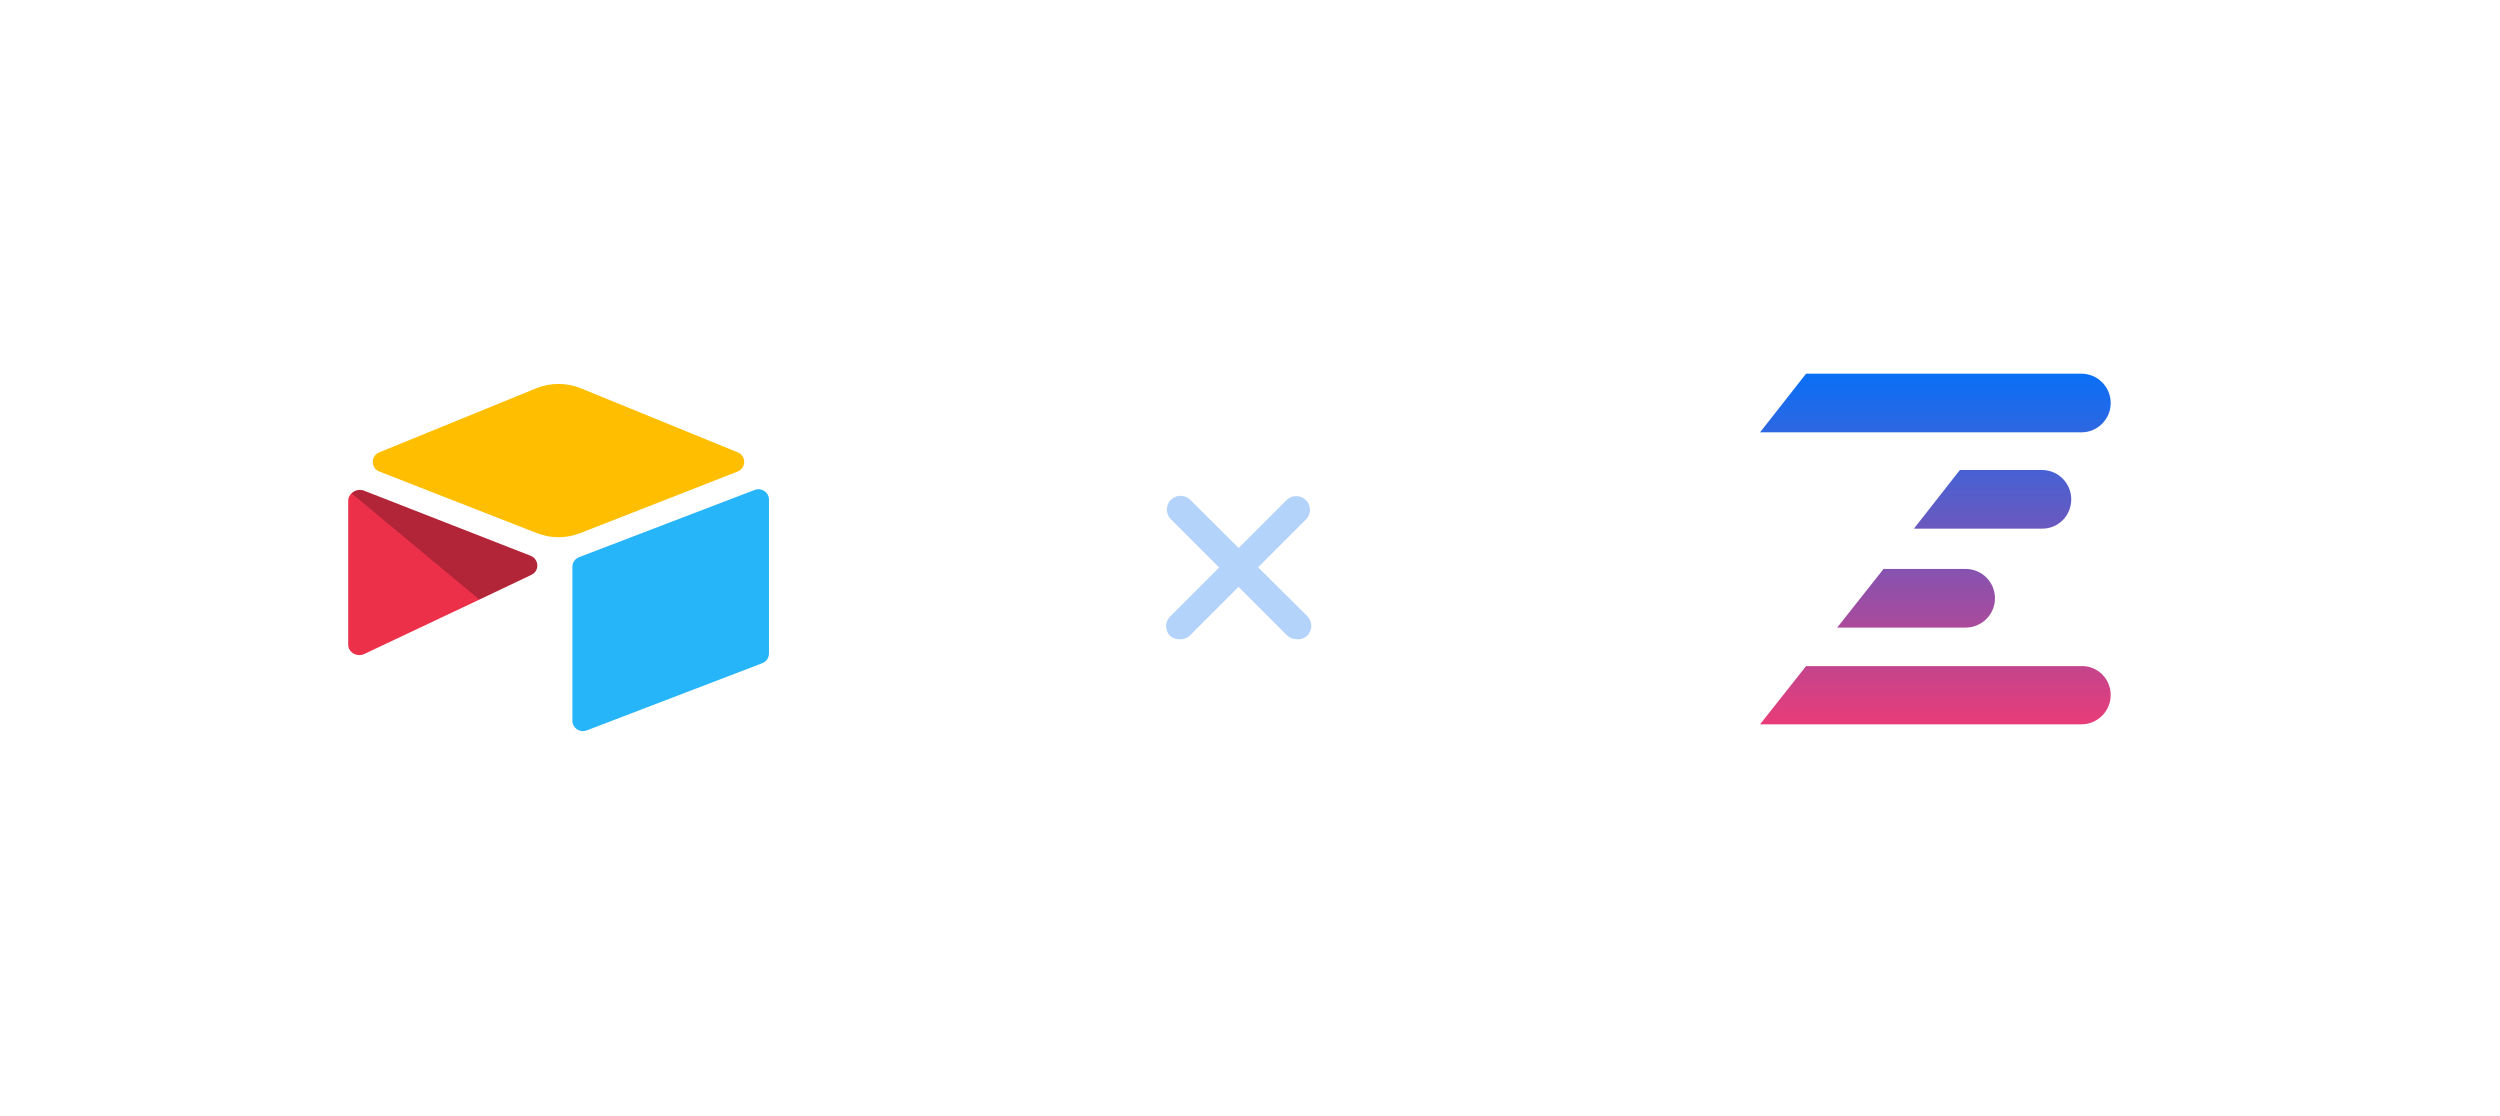 <svg width="280" height="125" viewBox="0 0 280 125" fill="none" xmlns="http://www.w3.org/2000/svg">
<g filter="url(#filter0_dd_1706_16439)">
<rect x="179.32" y="24" width="76.076" height="76.076" rx="15" fill="white"/>
<path d="M236.398 77.84C236.398 79.654 234.926 81.125 233.109 81.125H197.125L202.28 74.604H233.109C234.926 74.555 236.398 76.026 236.398 77.84ZM210.92 63.768L205.765 70.289H220.149C221.965 70.289 223.438 68.818 223.438 67.004C223.438 65.19 221.965 63.719 220.149 63.719H210.92V63.768ZM236.398 45.136C236.398 43.322 234.926 41.852 233.109 41.852H202.28L197.125 48.422H233.109C234.926 48.422 236.398 46.951 236.398 45.136ZM231.98 55.923C231.98 54.109 230.507 52.638 228.691 52.638H219.511L214.356 59.208H228.74C230.556 59.208 231.98 57.737 231.98 55.923Z" fill="url(#paint0_linear_1706_16439)"/>
</g>
<g filter="url(#filter1_dd_1706_16439)">
<rect x="24.609" y="24" width="76.076" height="76.076" rx="15" fill="white"/>
<path d="M60.048 43.491L42.477 50.662C41.5 51.06 41.51 52.429 42.493 52.814L60.138 59.715C61.688 60.321 63.414 60.321 64.965 59.715L82.609 52.814C83.592 52.429 83.602 51.06 82.625 50.662L65.055 43.491C63.452 42.836 61.651 42.836 60.048 43.491Z" fill="#FFBF00"/>
<path d="M64.109 63.483V80.723C64.109 81.543 64.948 82.104 65.721 81.802L85.382 74.275C85.831 74.099 86.125 73.672 86.125 73.196V55.956C86.125 55.136 85.287 54.574 84.514 54.876L64.853 62.403C64.404 62.579 64.109 63.007 64.109 63.483Z" fill="#26B5F8"/>
<path d="M59.522 64.374L53.687 67.152L53.095 67.435L40.777 73.256C39.997 73.627 39 73.066 39 72.211V56.029C39 55.72 39.161 55.453 39.377 55.252C39.467 55.162 39.569 55.089 39.675 55.031C39.969 54.857 40.389 54.81 40.746 54.95L59.424 62.249C60.373 62.62 60.448 63.932 59.522 64.374Z" fill="#ED3049"/>
<path d="M59.52 64.374L53.685 67.152L39.375 55.252C39.465 55.162 39.567 55.089 39.673 55.031C39.967 54.857 40.387 54.81 40.744 54.95L59.422 62.249C60.372 62.62 60.446 63.932 59.52 64.374Z" fill="black" fill-opacity="0.25"/>
</g>
<path d="M132.143 71.596C131.744 71.619 131.352 71.486 131.049 71.226C130.452 70.625 130.452 69.655 131.049 69.054L144.125 55.978C144.746 55.397 145.721 55.43 146.302 56.051C146.828 56.612 146.858 57.476 146.374 58.073L133.221 71.226C132.922 71.483 132.536 71.615 132.143 71.596Z" fill="#B4D3FB"/>
<path d="M145.212 71.596C144.808 71.594 144.421 71.434 144.134 71.149L131.058 58.073C130.505 57.427 130.58 56.455 131.226 55.901C131.802 55.408 132.653 55.408 133.229 55.901L146.382 68.977C147.003 69.559 147.035 70.533 146.454 71.154C146.431 71.179 146.407 71.203 146.382 71.226C146.06 71.506 145.636 71.64 145.212 71.596Z" fill="#B4D3FB"/>
<defs>
<filter id="filter0_dd_1706_16439" x="155.32" y="0" width="124.078" height="124.076" filterUnits="userSpaceOnUse" color-interpolation-filters="sRGB">
<feFlood flood-opacity="0" result="BackgroundImageFix"/>
<feColorMatrix in="SourceAlpha" type="matrix" values="0 0 0 0 0 0 0 0 0 0 0 0 0 0 0 0 0 0 127 0" result="hardAlpha"/>
<feOffset dx="4" dy="-4"/>
<feGaussianBlur stdDeviation="10"/>
<feComposite in2="hardAlpha" operator="out"/>
<feColorMatrix type="matrix" values="0 0 0 0 0.91 0 0 0 0 0.235 0 0 0 0 0.471 0 0 0 0.15 0"/>
<feBlend mode="normal" in2="BackgroundImageFix" result="effect1_dropShadow_1706_16439"/>
<feColorMatrix in="SourceAlpha" type="matrix" values="0 0 0 0 0 0 0 0 0 0 0 0 0 0 0 0 0 0 127 0" result="hardAlpha"/>
<feOffset dx="-4" dy="4"/>
<feGaussianBlur stdDeviation="10"/>
<feComposite in2="hardAlpha" operator="out"/>
<feColorMatrix type="matrix" values="0 0 0 0 0.125 0 0 0 0 0.318 0 0 0 0 0.647 0 0 0 0.25 0"/>
<feBlend mode="normal" in2="effect1_dropShadow_1706_16439" result="effect2_dropShadow_1706_16439"/>
<feBlend mode="normal" in="SourceGraphic" in2="effect2_dropShadow_1706_16439" result="shape"/>
</filter>
<filter id="filter1_dd_1706_16439" x="0.609" y="0" width="124.078" height="124.076" filterUnits="userSpaceOnUse" color-interpolation-filters="sRGB">
<feFlood flood-opacity="0" result="BackgroundImageFix"/>
<feColorMatrix in="SourceAlpha" type="matrix" values="0 0 0 0 0 0 0 0 0 0 0 0 0 0 0 0 0 0 127 0" result="hardAlpha"/>
<feOffset dx="4" dy="-4"/>
<feGaussianBlur stdDeviation="10"/>
<feComposite in2="hardAlpha" operator="out"/>
<feColorMatrix type="matrix" values="0 0 0 0 0.91 0 0 0 0 0.235 0 0 0 0 0.471 0 0 0 0.15 0"/>
<feBlend mode="normal" in2="BackgroundImageFix" result="effect1_dropShadow_1706_16439"/>
<feColorMatrix in="SourceAlpha" type="matrix" values="0 0 0 0 0 0 0 0 0 0 0 0 0 0 0 0 0 0 127 0" result="hardAlpha"/>
<feOffset dx="-4" dy="4"/>
<feGaussianBlur stdDeviation="10"/>
<feComposite in2="hardAlpha" operator="out"/>
<feColorMatrix type="matrix" values="0 0 0 0 0.125 0 0 0 0 0.318 0 0 0 0 0.647 0 0 0 0.25 0"/>
<feBlend mode="normal" in2="effect1_dropShadow_1706_16439" result="effect2_dropShadow_1706_16439"/>
<feBlend mode="normal" in="SourceGraphic" in2="effect2_dropShadow_1706_16439" result="shape"/>
</filter>
<linearGradient id="paint0_linear_1706_16439" x1="216.775" y1="81.09" x2="216.775" y2="41.866" gradientUnits="userSpaceOnUse">
<stop stop-color="#E83C78"/>
<stop offset="1" stop-color="#096FF6"/>
</linearGradient>
</defs>
</svg>
